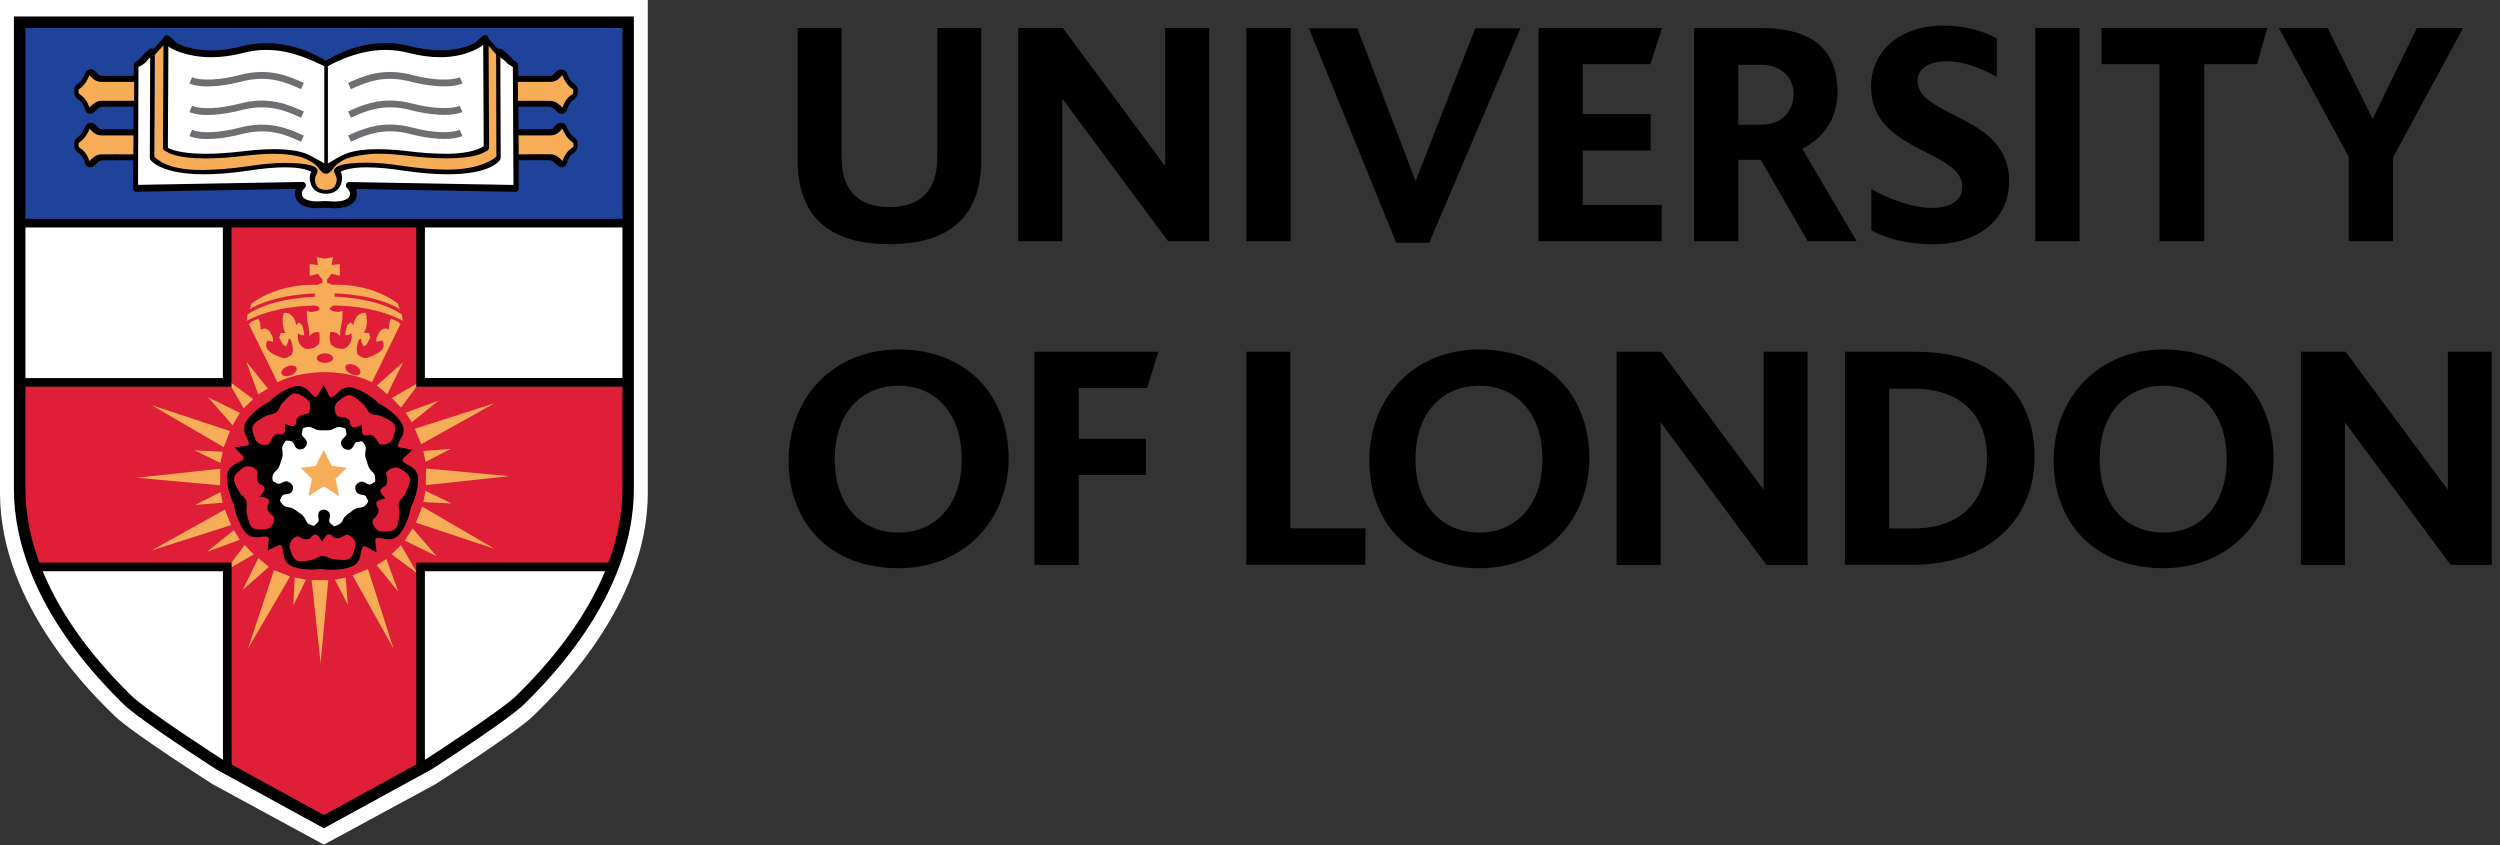 <svg width="284" height="96" viewBox="0 0 284 96" fill="none" xmlns="http://www.w3.org/2000/svg">
<rect x="0" y="0" width="284" height="96" fill="#333333" stroke="none"/>
<g clip-path="url(#clip0_192_1448)">
<path d="M36.79 95.95L24.18 89.1C24.18 89.1 14.88 83.17 13.01 81.32C11.16 79.48 0 69.07 0 56.01V0H73.59V56.02C73.59 69.07 62.43 79.49 60.57 81.33C58.71 83.17 49.42 89.11 49.42 89.11L36.79 95.95Z" fill="white"/>
<path d="M2.238 2.529H71.358V25.359H2.238V2.529Z" fill="#1F429B"/>
<path d="M71.358 25.35H2.238V58.48L2.798 60.66L3.738 64.03L5.108 67.15L6.728 69.95L8.728 73L10.538 75.31L12.598 77.62L14.458 79.5L17.578 81.86L20.508 83.92L24.258 86.48L36.788 93.35L49.458 86.35L51.818 84.8L53.948 83.36L56.068 81.86L57.378 80.99L59.118 79.5L60.558 77.94L61.868 76.51L63.248 74.94L64.618 73.13L65.868 71.38L67.358 69.02L68.108 67.57L68.988 65.77L69.718 63.96L70.668 60.72L71.228 56.6L71.358 25.35Z" fill="white"/>
<path d="M25.808 25.35H47.778V43.44H71.218V57.91L70.668 61.1L70.168 62.78L69.358 64.4H47.778V87.23L36.538 93.35L25.808 87.48V64.4H3.978L2.858 61.28L2.238 59.1V43.44H25.808V25.35Z" fill="#DF1E37"/>
<path d="M2.238 24.859H71.228V25.839H2.238V24.859Z" fill="black"/>
<path d="M36.788 94.089L24.618 87.429C24.218 87.179 15.778 81.729 13.988 79.959L13.738 79.709C3.688 69.749 1.578 61.069 1.578 55.539V1.869H72.008V55.539C72.008 61.089 69.888 69.779 59.818 79.729L59.588 79.959C57.818 81.729 49.368 87.179 49.008 87.409L36.788 94.089ZM2.888 3.179V55.539C2.888 60.819 4.928 69.139 14.668 78.779L14.928 79.029C16.608 80.699 25.208 86.249 25.298 86.299L36.798 92.589L48.338 86.269C48.388 86.239 56.988 80.689 58.668 79.019L58.908 78.779C68.658 69.149 70.708 60.819 70.708 55.519V3.179H2.888Z" fill="black"/>
<path d="M30.402 62.529L31.692 61.929C31.692 61.929 31.972 61.859 32.012 62.019C32.052 62.169 32.182 62.529 32.212 62.969C32.242 63.419 32.512 63.969 32.992 64.229C34.212 64.889 36.222 64.699 36.512 64.619C36.812 64.729 38.842 64.899 40.092 64.299C40.582 64.069 40.892 63.519 40.942 63.079C40.992 62.639 41.132 62.279 41.182 62.139C41.232 61.989 41.512 62.069 41.512 62.069L42.772 62.739L42.632 61.399C42.632 61.399 42.642 61.119 42.812 61.119C42.972 61.119 43.352 61.109 43.772 61.229C44.202 61.329 44.812 61.249 45.212 60.869C46.202 59.909 46.652 57.949 46.662 57.629C46.852 57.389 47.642 55.499 47.472 54.119C47.402 53.589 46.982 53.119 46.582 52.949C46.172 52.759 45.872 52.519 45.762 52.419C45.642 52.319 45.802 52.079 45.802 52.079L46.832 51.099L45.422 50.829C45.422 50.829 45.142 50.719 45.192 50.579C45.252 50.439 45.362 50.069 45.602 49.699C45.842 49.329 45.952 48.719 45.712 48.229C45.102 46.989 43.342 45.959 43.042 45.859C42.862 45.599 41.292 44.269 39.902 44.019C39.362 43.919 38.782 44.179 38.482 44.509C38.172 44.839 37.852 45.039 37.712 45.129C37.582 45.209 37.402 44.989 37.402 44.989L36.772 43.699L36.082 44.949C36.082 44.949 35.892 45.169 35.772 45.079C35.652 44.989 35.332 44.769 35.062 44.419C34.782 44.079 34.222 43.789 33.682 43.859C32.322 44.049 30.802 45.379 30.612 45.629C30.312 45.719 28.562 46.779 27.902 47.989C27.642 48.469 27.712 49.089 27.932 49.469C28.152 49.859 28.242 50.229 28.282 50.379C28.322 50.519 28.052 50.629 28.052 50.629L26.652 50.819L27.632 51.859C27.632 51.859 27.772 52.109 27.642 52.189C27.512 52.279 27.212 52.509 26.802 52.679C26.392 52.839 25.942 53.279 25.842 53.809C25.602 55.169 26.392 57.019 26.572 57.279C26.552 57.589 27.032 59.569 27.982 60.589C28.362 60.989 28.972 61.109 29.402 61.009C29.832 60.929 30.222 60.959 30.362 60.959C30.522 60.969 30.542 61.249 30.542 61.249L30.402 62.529Z" fill="black"/>
<path d="M36.781 57.89C36.781 57.89 36.301 57.87 36.181 58.31C36.051 58.75 36.371 59.15 36.061 59.38C35.741 59.61 35.861 59.81 35.421 59.68C34.971 59.54 34.821 59.33 34.691 58.99C34.541 58.65 34.261 58.41 33.861 58.16C33.501 57.86 33.181 57.67 32.821 57.63C32.451 57.6 32.221 57.51 31.951 57.13C31.701 56.74 31.771 57.03 31.951 56.5C32.131 55.99 32.621 56.26 33.011 56C33.391 55.73 33.271 55.22 33.271 55.22C33.271 55.22 32.961 54.66 32.501 54.68C32.041 54.7 31.771 55.13 31.441 54.89C31.121 54.66 30.971 54.83 30.951 54.37C30.931 53.91 31.101 53.7 31.381 53.46C31.651 53.23 31.801 52.88 31.911 52.42C32.081 51.98 32.171 51.63 32.091 51.27C32.011 50.91 32.031 50.66 32.311 50.29C32.601 49.92 32.351 50.07 32.901 50.08C33.441 50.1 33.341 50.66 33.711 50.93C34.081 51.21 34.521 50.94 34.521 50.94C34.521 50.94 34.991 50.57 34.831 50.13C34.681 49.69 34.181 49.57 34.301 49.19C34.431 48.82 34.211 48.72 34.641 48.57C35.091 48.42 35.331 48.51 35.651 48.68C35.961 48.88 36.331 48.9 36.811 48.88C37.271 48.91 37.651 48.88 37.961 48.68C38.271 48.5 38.521 48.44 38.961 48.59C39.391 48.75 39.181 48.56 39.331 49.09C39.481 49.62 38.921 49.69 38.771 50.12C38.621 50.56 39.021 50.91 39.021 50.91C39.021 50.91 39.531 51.28 39.891 51C40.261 50.71 40.221 50.2 40.621 50.2C41.011 50.2 41.041 49.97 41.321 50.34C41.601 50.7 41.591 50.96 41.511 51.32C41.431 51.67 41.511 52.03 41.691 52.47C41.801 52.93 41.941 53.27 42.221 53.51C42.491 53.75 42.631 53.97 42.621 54.43C42.601 54.89 42.711 54.63 42.251 54.94C41.811 55.25 41.571 54.73 41.101 54.72C40.641 54.71 40.381 55.2 40.381 55.2C40.381 55.2 40.251 55.78 40.641 56.04C41.021 56.31 41.501 56.11 41.621 56.49C41.741 56.87 41.971 56.81 41.701 57.19C41.441 57.57 41.181 57.65 40.821 57.68C40.461 57.71 40.131 57.9 39.781 58.21C39.391 58.46 39.101 58.7 38.961 59.04C38.821 59.37 38.651 59.57 38.211 59.7C37.771 59.83 38.051 59.85 37.611 59.52C37.171 59.19 37.581 58.8 37.461 58.35C37.311 57.93 36.781 57.89 36.781 57.89Z" fill="white"/>
<path d="M36.901 29.381L35.971 29.221L36.131 30.101L35.181 30.001V31.341L36.121 31.091L36.431 31.541L36.621 31.721V32.161C36.621 32.161 36.221 32.191 36.121 32.371C36.121 32.371 31.931 32.001 28.571 34.491L28.351 35.141C28.351 35.141 30.571 33.551 35.751 33.331L35.781 33.711C35.781 33.711 30.981 33.771 28.111 35.731L28.021 36.451C28.021 36.451 30.701 34.801 35.731 34.711L35.981 34.741L36.231 34.931L36.311 35.181L35.881 35.371L35.291 35.451L34.851 35.331L34.881 36.201L35.041 37.141L35.131 37.641V38.171L35.571 37.801L36.061 37.711L36.281 37.771C36.281 37.771 36.281 37.991 36.311 38.301C36.351 38.611 36.191 39.141 36.191 39.141L35.661 39.521C35.661 39.521 34.911 39.741 34.601 39.581C34.281 39.431 33.831 38.991 33.831 38.271C33.831 37.561 34.011 37.991 34.011 37.991L34.321 38.091H34.551L34.521 37.651L34.321 36.931L33.961 36.611L33.641 36.931C33.641 36.931 33.491 35.461 32.241 35.531C32.241 35.531 31.831 36.781 32.431 37.811L31.871 37.841L31.721 38.371L32.151 39.151L32.491 39.371L32.741 38.831L32.771 38.521C32.771 38.521 32.901 38.451 33.021 38.611C33.151 38.761 33.491 40.051 33.051 40.361C32.611 40.671 32.341 40.761 31.951 40.611C31.581 40.461 29.991 39.991 30.251 38.961L30.371 38.681L30.771 38.771L31.001 38.851L31.031 38.511C31.031 38.511 30.591 36.861 29.631 37.441L29.531 36.591L29.371 36.191L28.531 36.561L28.271 36.821L31.521 43.431C31.521 43.431 33.491 42.281 36.881 42.281C40.281 42.281 42.251 43.431 42.251 43.431L45.491 36.821L45.241 36.561L44.401 36.191L44.251 36.591L44.161 37.441C43.181 36.851 42.751 38.511 42.751 38.511L42.771 38.851L43.021 38.761L43.431 38.671L43.561 38.951C43.811 39.981 42.211 40.451 41.841 40.601C41.461 40.751 41.181 40.661 40.741 40.351C40.311 40.041 40.651 38.761 40.771 38.601C40.901 38.441 41.021 38.511 41.021 38.511L41.051 38.821L41.301 39.361L41.641 39.141L42.071 38.361L41.911 37.831L41.351 37.801C41.941 36.781 41.541 35.521 41.541 35.521C40.301 35.451 40.141 36.921 40.141 36.921L39.831 36.601L39.451 36.921L39.261 37.641L39.231 38.081H39.451L39.761 37.981C39.761 37.981 39.951 37.551 39.951 38.261C39.951 38.981 39.491 39.421 39.171 39.571C38.861 39.731 38.111 39.511 38.111 39.511L37.591 39.131C37.591 39.131 37.431 38.601 37.451 38.291C37.491 37.981 37.491 37.761 37.491 37.761L37.701 37.701L38.201 37.791L38.641 38.161V37.631L38.731 37.131L38.891 36.191L38.921 35.321L38.481 35.441L37.891 35.361L37.451 35.171L37.551 34.921L37.801 34.731L38.051 34.701C43.071 34.791 45.751 36.441 45.751 36.441L45.661 35.721C42.781 33.761 37.991 33.701 37.991 33.701L38.021 33.321C43.201 33.541 45.421 35.131 45.421 35.131L45.201 34.481C41.831 31.981 37.651 32.361 37.651 32.361C37.561 32.181 37.161 32.151 37.161 32.151V31.711L37.351 31.531L37.661 31.081L38.601 31.331V30.001L37.661 30.101L37.821 29.221L36.901 29.381ZM46.871 60.031L49.601 63.181L45.981 61.411L46.871 60.031ZM47.131 48.701L56.171 45.811L47.841 50.461L47.131 48.701ZM48.391 53.221L57.851 54.091L48.371 55.111L48.391 53.221ZM47.961 57.551L56.171 62.341L47.251 59.381L47.961 57.551ZM48.101 51.231L51.211 50.991L48.341 52.461L48.101 51.231ZM48.341 55.761L51.311 57.201L48.091 57.031L48.341 55.761ZM26.251 59.651L17.211 62.531L25.541 57.891L26.251 59.651ZM25.001 55.131L15.531 54.271L25.021 53.241L25.001 55.131ZM25.421 50.801L17.211 46.021L26.131 48.971L25.421 50.801ZM25.291 57.111L22.181 57.361L25.041 55.901L25.291 57.111ZM25.041 52.591L22.091 51.161L25.301 51.321L25.041 52.591ZM41.801 64.641L44.701 73.681L40.051 65.361L41.801 64.641ZM37.291 65.911L36.421 75.371L35.401 65.891L37.291 65.911ZM32.951 65.481L28.171 73.681L31.131 64.771L32.951 65.481ZM39.271 65.611L39.521 68.731L38.051 65.861L39.271 65.611ZM34.751 65.861L33.311 68.811L33.481 65.591L34.751 65.861ZM28.821 62.981L25.611 64.841L27.791 61.911L28.821 62.981ZM27.241 61.321L23.521 62.681L26.571 60.221L27.241 61.321ZM30.541 64.401L27.561 67.021L29.351 63.401L30.541 64.401ZM45.551 61.921L47.411 65.141L44.481 62.961L45.551 61.921ZM43.901 63.511L45.261 67.241L42.781 64.191L43.901 63.511ZM44.511 45.211L47.731 43.361L45.551 46.291L44.511 45.211ZM46.091 46.881L49.821 45.511L46.771 47.981L46.091 46.881ZM42.811 43.791L45.771 41.181L43.991 44.801L42.811 43.791ZM27.681 46.381L25.821 43.161L28.761 45.341L27.681 46.381ZM29.341 44.801L27.971 41.071L30.441 44.131L29.341 44.801ZM26.421 48.311L23.631 45.121L27.251 46.901L26.421 48.311ZM36.781 51.121L35.871 52.921L34.151 53.141L35.431 54.381L35.031 56.361L36.781 55.231L38.521 56.361L38.121 54.381L39.401 53.141L37.671 52.921L36.781 51.121Z" fill="#F7AD58"/>
<path d="M26.308 87.48H25.328V64.89H4.238V63.91H26.308V87.48ZM48.268 87.23H47.288V63.91H69.358V64.89H48.268V87.23ZM71.218 43.93H47.288V25.35H48.268V42.94H71.218V43.93ZM26.308 43.93H2.238V42.95H25.318V25.35H26.298V43.93H26.308Z" fill="black"/>
<path d="M18.882 4.391L17.602 5.711L17.512 17.881C17.512 17.881 18.542 19.111 22.022 19.381C25.512 19.651 31.732 18.561 31.732 18.561L34.832 18.831L35.702 19.191L35.612 19.971L35.722 20.971L36.292 21.701L37.862 21.651L38.412 20.971L38.392 19.831L38.352 19.281L39.672 18.781L40.722 18.641L43.912 18.691L46.962 19.281L50.882 19.461C50.882 19.461 53.292 19.351 54.342 19.051C55.392 18.751 56.122 18.321 56.122 18.321L56.532 17.821L56.482 6.021L55.112 4.381L54.972 7.211L55.152 15.921L55.102 17.011L53.642 17.601L47.352 17.651L42.652 17.331L40.142 17.601L38.322 18.331L36.952 19.291L34.582 17.601L31.032 17.161L23.692 17.791L20.682 17.701L18.772 16.931L18.882 4.391Z" fill="#F7AD58"/>
<path d="M36.932 19.72C36.842 19.72 36.762 19.69 36.692 19.64C36.012 19.12 36.382 18.87 34.862 18.11C33.892 17.62 32.312 17.47 31.142 17.47C30.142 17.47 29.012 17.55 27.772 17.7C26.132 17.9 24.652 18 23.372 18C20.102 18 19.122 17.35 19.022 17.28L18.732 17.14C18.666 17.108 18.61 17.058 18.572 16.996C18.533 16.934 18.512 16.863 18.512 16.79L18.572 4.39C18.572 4.24 18.662 4.1 18.802 4.04C18.942 3.98 19.102 4 19.212 4.1C19.662 4.48 19.932 4.73 20.002 4.83C20.182 4.97 21.622 5.73 24.002 5.73C25.102 5.73 26.272 5.57 27.482 5.25C28.372 5.02 29.302 4.9 30.232 4.9C34.142 4.9 37.022 6.91 37.142 7C37.242 7.07 37.302 7.19 37.302 7.32V19.34C37.302 19.49 37.222 19.62 37.082 19.69C37.042 19.71 36.982 19.72 36.932 19.72Z" fill="black"/>
<path d="M37.13 19.72C37.07 19.72 37.01 19.71 36.96 19.68C36.895 19.647 36.84 19.597 36.801 19.535C36.763 19.474 36.741 19.403 36.74 19.33V7.31C36.74 7.18 36.8 7.07 36.91 6.99C37.03 6.9 39.91 4.89 43.82 4.89C44.76 4.89 45.68 5.01 46.58 5.24C47.79 5.56 48.96 5.72 50.06 5.72C52.44 5.72 53.88 4.95 54.11 4.76C54.13 4.71 54.4 4.46 54.86 4.08C54.98 3.98 55.14 3.96 55.27 4.02C55.41 4.08 55.49 4.22 55.5 4.37L55.56 16.77C55.56 16.92 55.48 17.05 55.35 17.12L55 17.3C54.95 17.34 53.97 17.99 50.7 17.99C49.42 17.99 47.94 17.89 46.3 17.69C45.06 17.54 43.92 17.46 42.93 17.46C41.75 17.46 39.77 17.77 39.07 18.15C37.72 18.91 38.09 19.08 37.38 19.62C37.3 19.69 37.22 19.72 37.13 19.72ZM10.24 19C9.9 19 9.69 18.73 9.63 18.45C9.58 18.26 9.36 17.67 9 17.46C8.49 17.17 8.41 16.65 8.44 16.33C8.43 16.28 8.43 16.22 8.43 16.18C8.46 15.94 8.64 15.7 8.99 15.45C9.33 15.2 9.6 14.59 9.66 14.4C9.7 14.29 9.767 14.191 9.855 14.113C9.943 14.036 10.049 13.981 10.164 13.956C10.278 13.93 10.397 13.933 10.51 13.965C10.623 13.997 10.726 14.058 10.81 14.14C10.91 14.23 10.99 14.32 11.07 14.4C11.27 14.61 11.34 14.69 11.61 14.69H15.5C15.61 14.69 15.7 14.73 15.78 14.81C15.85 14.88 15.89 14.98 15.89 15.08L15.87 17.83C15.87 18.04 15.72 18.24 15.48 18.21C15.48 18.21 12.03 18.19 11.61 18.21C11.37 18.22 11.25 18.33 10.89 18.66L10.8 18.75C10.61 18.92 10.43 19 10.24 19ZM10.25 12.93C9.91 12.93 9.69 12.66 9.64 12.38C9.58 12.19 9.36 11.6 9 11.39C8.49 11.1 8.41 10.57 8.44 10.27C8.43 10.21 8.43 10.16 8.43 10.12C8.46 9.88 8.64 9.64 8.99 9.39C9.33 9.14 9.6 8.53 9.66 8.33C9.79 7.95 10.34 7.66 10.81 8.07C10.91 8.16 10.99 8.25 11.07 8.33C11.27 8.55 11.34 8.62 11.61 8.62H15.5C15.6 8.62 15.7 8.66 15.77 8.73C15.84 8.8 15.88 8.9 15.88 9L15.86 11.75C15.86 11.96 15.68 12.13 15.47 12.13C15.47 12.13 12.01 12.11 11.59 12.13C11.35 12.14 11.23 12.25 10.86 12.6L10.78 12.67C10.61 12.85 10.43 12.93 10.25 12.93ZM63.82 19C63.63 19 63.45 18.92 63.26 18.74L63.16 18.65C62.81 18.32 62.68 18.22 62.45 18.21C62.01 18.18 58.57 18.21 58.57 18.21C58.36 18.21 58.19 18.04 58.18 17.83L58.16 15.08C58.161 14.979 58.201 14.882 58.272 14.809C58.343 14.737 58.438 14.694 58.54 14.69H62.43C62.69 14.69 62.76 14.62 62.97 14.4C63.05 14.32 63.13 14.23 63.23 14.14C63.313 14.058 63.415 13.998 63.527 13.965C63.64 13.932 63.758 13.928 63.873 13.953C63.987 13.978 64.093 14.031 64.181 14.107C64.27 14.184 64.338 14.281 64.38 14.39C64.45 14.6 64.71 15.2 65.06 15.45C65.4 15.69 65.58 15.93 65.62 16.18C65.62 16.22 65.62 16.27 65.61 16.33C65.65 16.65 65.57 17.16 65.05 17.46C64.69 17.67 64.46 18.27 64.41 18.47C64.37 18.73 64.16 19 63.82 19ZM63.81 12.93C63.62 12.93 63.44 12.85 63.26 12.68L63.18 12.6C62.82 12.26 62.69 12.15 62.45 12.13C62.04 12.11 58.58 12.13 58.58 12.13C58.37 12.13 58.2 11.96 58.19 11.75L58.17 9C58.17 8.9 58.21 8.8 58.28 8.73C58.35 8.66 58.45 8.62 58.56 8.62H62.45C62.72 8.62 62.79 8.55 62.99 8.33C63.06 8.25 63.15 8.16 63.25 8.08C63.334 7.998 63.437 7.937 63.55 7.904C63.663 7.872 63.782 7.867 63.897 7.892C64.012 7.917 64.119 7.97 64.209 8.046C64.298 8.123 64.367 8.22 64.41 8.33C64.48 8.55 64.74 9.15 65.08 9.39C65.43 9.64 65.61 9.88 65.64 10.12C65.65 10.16 65.64 10.21 65.63 10.27C65.67 10.57 65.59 11.1 65.08 11.39C64.72 11.6 64.5 12.19 64.44 12.4C64.37 12.66 64.16 12.93 63.81 12.93Z" fill="black"/>
<path d="M37.991 23.659C37.551 23.659 37.221 23.609 37.221 23.609H36.791C36.791 23.609 36.481 23.649 36.071 23.649C33.961 23.649 33.571 22.679 33.521 22.109C33.501 21.869 33.551 21.649 33.621 21.459L15.521 21.779C15.401 21.799 15.311 21.739 15.241 21.669C15.202 21.634 15.171 21.591 15.15 21.542C15.13 21.494 15.12 21.442 15.121 21.389L15.201 7.329C15.221 7.169 15.321 7.039 15.471 6.989C15.471 6.989 15.691 6.889 16.061 6.449C16.611 5.799 17.041 5.529 17.071 5.519C17.131 5.498 17.196 5.493 17.258 5.503C17.321 5.513 17.381 5.539 17.431 5.577C17.482 5.616 17.522 5.666 17.548 5.724C17.574 5.782 17.586 5.846 17.581 5.909L17.561 6.259L17.521 17.779C17.771 18.039 18.951 19.309 22.781 19.309C24.221 19.309 26.291 19.169 28.141 18.889C29.751 18.639 31.171 18.509 32.361 18.509C35.331 18.509 35.861 18.979 35.991 19.159C36.081 19.279 36.101 19.449 36.041 19.589L35.911 19.909C35.851 20.009 35.631 20.379 35.931 21.039C36.111 21.429 36.521 21.529 36.811 21.559H37.181C37.531 21.529 37.911 21.419 38.091 21.039C38.401 20.379 38.171 20.009 38.161 19.999L37.981 19.589C37.921 19.449 37.941 19.289 38.031 19.159C38.161 18.969 38.661 18.479 41.631 18.479C42.821 18.479 44.241 18.609 45.851 18.859C47.701 19.129 49.371 19.269 50.811 19.269C54.621 19.269 56.131 18.039 56.391 17.769L56.361 5.929C56.357 5.866 56.368 5.802 56.395 5.744C56.421 5.686 56.461 5.636 56.511 5.597C56.562 5.559 56.621 5.533 56.684 5.523C56.747 5.513 56.811 5.518 56.871 5.539C56.901 5.549 57.441 5.819 57.991 6.469C58.371 6.919 58.591 7.009 58.591 7.009C58.721 7.069 58.831 7.199 58.841 7.339L58.871 7.679L58.931 21.399C58.931 21.499 58.891 21.599 58.821 21.679C58.741 21.749 58.631 21.819 58.541 21.789L40.441 21.469C40.511 21.659 40.561 21.869 40.541 22.119C40.491 22.699 40.101 23.659 37.991 23.659Z" fill="black"/>
<path d="M35.24 17.68C35.37 17.72 35.64 17.89 36.84 18.56V7.52C35.88 7.11 33.38 5.67 30.24 5.67C29.37 5.67 28.51 5.78 27.68 6C26.41 6.33 25.17 6.5 24 6.5C21.22 6.5 19.32 5.52 19.15 5.27C19.15 5.26 19.14 5.25 19.13 5.24L19.07 16.8L19.2 16.86C19.26 16.89 20.37 17.47 23.36 17.47C24.61 17.47 26.06 17.37 27.67 17.18C31.25 16.74 33.88 16.92 35.24 17.68Z" fill="white"/>
<path d="M8.931 16.269C8.931 16.319 8.931 16.369 8.921 16.409C8.911 16.449 8.881 16.699 9.101 16.829C9.721 17.179 10.041 17.929 10.151 18.289L10.181 18.259C10.601 17.869 10.921 17.559 11.511 17.539C11.871 17.519 14.121 17.529 15.141 17.539L15.161 16.539V15.379H11.561C10.911 15.379 10.621 15.069 10.361 14.799C10.311 14.739 10.251 14.679 10.181 14.619C10.061 14.929 9.721 15.669 9.171 16.059C9.079 16.114 8.998 16.186 8.931 16.269ZM8.931 10.199C8.931 10.249 8.931 10.299 8.921 10.339C8.911 10.379 8.881 10.619 9.101 10.749C9.721 11.109 10.041 11.859 10.151 12.209L10.161 12.199C10.581 11.799 10.921 11.489 11.511 11.449C11.891 11.439 14.221 11.449 15.231 11.449L15.241 10.459V9.299H11.551C10.901 9.299 10.601 8.989 10.341 8.719C10.281 8.659 10.231 8.599 10.161 8.539C10.041 8.849 9.711 9.589 9.161 9.989C9.031 10.089 8.961 10.159 8.931 10.199Z" fill="#F7AD58"/>
<path d="M34.202 10.13C32.562 9.39 30.522 8.46 27.422 9.27C25.492 9.77 22.932 10.1 21.512 9.48L21.822 8.77C22.842 9.21 24.962 9.11 27.222 8.52C30.582 7.63 32.852 8.67 34.512 9.42L34.202 10.13ZM34.202 13.37C32.562 12.63 30.522 11.7 27.422 12.51C25.492 13.02 22.932 13.34 21.512 12.73L21.822 12.02C22.842 12.46 24.962 12.36 27.222 11.77C30.582 10.88 32.852 11.92 34.512 12.67L34.202 13.37ZM34.202 16.1C32.562 15.35 30.522 14.43 27.422 15.24C25.492 15.75 22.932 16.07 21.512 15.46L21.822 14.75C22.842 15.19 24.962 15.09 27.222 14.5C30.582 13.62 32.852 14.65 34.512 15.4L34.202 16.1Z" fill="#6E6F72"/>
<path d="M37.25 7.52V18.56C38.41 17.89 38.68 17.73 38.82 17.68C40.24 16.91 42.84 16.75 46.38 17.18C47.99 17.38 49.44 17.47 50.69 17.47C53.69 17.47 54.76 16.72 54.77 16.71L54.95 16.62L54.89 5.07L54.86 5.1C54.69 5.34 52.84 6.5 50.06 6.5C48.89 6.5 47.65 6.33 46.38 6C45.55 5.78 44.69 5.68 43.82 5.67C40.34 5.66 37.25 7.52 37.25 7.52Z" fill="white"/>
<path d="M61.208 17.519C61.848 17.519 62.388 17.519 62.548 17.529C63.128 17.549 63.458 17.859 63.878 18.249L63.908 18.279C64.028 17.909 64.348 17.169 64.968 16.819C65.208 16.679 65.148 16.409 65.148 16.409C65.138 16.359 65.138 16.309 65.138 16.269C65.108 16.229 65.038 16.159 64.898 16.059C64.348 15.659 64.008 14.919 63.888 14.609C63.818 14.679 63.768 14.739 63.708 14.799C63.448 15.069 63.158 15.379 62.508 15.379H58.908L58.928 17.539C59.508 17.529 60.328 17.519 61.208 17.519ZM61.208 11.449C61.848 11.449 62.388 11.449 62.538 11.459C63.138 11.489 63.468 11.809 63.888 12.209L63.898 12.219C64.018 11.849 64.338 11.109 64.948 10.759C65.168 10.639 65.138 10.389 65.128 10.349C65.118 10.303 65.118 10.255 65.128 10.209C65.098 10.169 65.028 10.099 64.878 9.989C64.328 9.599 63.998 8.849 63.878 8.539C63.808 8.609 63.758 8.669 63.698 8.729C63.448 8.989 63.158 9.299 62.498 9.299H58.828L58.848 11.459C59.438 11.449 60.328 11.449 61.208 11.449Z" fill="#F7AD58"/>
<path d="M37.27 22.849C37.33 22.849 37.61 22.889 37.99 22.889C38.63 22.889 39.71 22.779 39.76 22.059C39.79 21.659 39.44 21.379 39.44 21.379C39.377 21.327 39.331 21.258 39.307 21.179C39.284 21.101 39.285 21.017 39.31 20.939C39.37 20.789 39.51 20.679 39.68 20.679H39.69L58.33 21.009L58.26 7.619C58.1 7.509 57.69 7.319 57.4 6.969C57.24 6.789 57.02 6.639 56.84 6.529L56.88 17.919C56.88 17.989 56.86 18.059 56.83 18.119C56.73 18.289 55.72 19.799 50.86 19.799C49.38 19.799 47.67 19.659 45.78 19.379C44.2 19.129 42.82 19.009 41.67 19.009C39.81 19.009 39 19.339 38.69 19.519V19.529C38.82 19.699 39.02 20.329 38.65 21.109C38.38 21.679 37.8 22.009 37.06 22.009C36.25 22.009 35.67 21.679 35.4 21.109C35.06 20.389 35.2 19.799 35.36 19.519C35.06 19.339 34.25 19.009 32.38 19.009C31.23 19.009 29.85 19.129 28.27 19.379C26.38 19.659 24.68 19.799 23.19 19.799C18.33 19.799 17.17 18.289 17.07 18.119C17.033 18.059 17.016 17.989 17.02 17.919L17.06 6.529C16.88 6.639 16.81 6.789 16.65 6.969C16.36 7.309 15.91 7.509 15.74 7.609L15.73 7.739L15.68 20.999L34.36 20.669H34.37C34.53 20.669 34.68 20.779 34.73 20.929C34.79 21.089 34.74 21.259 34.61 21.369C34.61 21.369 34.26 21.659 34.29 22.049C34.35 22.769 35.42 22.879 36.06 22.879C36.43 22.879 36.71 22.839 36.73 22.839L37.27 22.849Z" fill="white"/>
<path d="M39.859 10.13L39.539 9.42C41.199 8.67 43.469 7.63 46.829 8.52C49.089 9.11 51.209 9.21 52.229 8.77L52.539 9.48C51.129 10.09 48.559 9.77 46.629 9.27C43.549 8.46 41.499 9.39 39.859 10.13ZM39.859 13.37L39.539 12.66C41.199 11.91 43.469 10.88 46.829 11.76C49.089 12.35 51.209 12.45 52.229 12.01L52.539 12.72C51.129 13.33 48.559 13.01 46.629 12.5C43.549 11.7 41.499 12.63 39.859 13.37ZM39.859 16.1L39.539 15.39C41.199 14.64 43.469 13.6 46.829 14.49C49.089 15.09 51.209 15.18 52.229 14.74L52.539 15.45C51.129 16.06 48.559 15.74 46.629 15.23C43.549 14.42 41.499 15.35 39.859 16.1Z" fill="#6E6F72"/>
<path d="M17.176 5.871L18.678 4.209L19.086 4.578L17.584 6.24L17.176 5.871ZM54.915 4.569L55.323 4.199L56.824 5.862L56.416 6.23L54.915 4.569Z" fill="black"/>
<path d="M32.34 48.151C32.34 48.151 33.13 48.461 33.34 48.401C33.56 48.341 33.66 47.991 33.66 47.991L33.69 47.611C33.69 47.611 33.85 47.371 34 47.281C34.16 47.181 34.44 47.081 34.62 47.061C34.81 47.031 34.87 47.061 35.03 46.941C35.18 46.811 35.53 45.821 34.84 45.311C34.15 44.811 33.62 44.501 33.13 44.811C32.62 45.131 32.1 45.781 31.97 45.911C31.85 46.041 31.57 46.811 31.41 46.811C31.38 46.971 30.37 47.151 30.22 47.241C30.07 47.341 29.31 47.701 28.9 48.121C28.48 48.541 28.67 49.121 29.01 49.911C29.33 50.691 30.39 50.581 30.54 50.461C30.69 50.331 30.68 50.271 30.75 50.091C30.82 49.911 30.97 49.661 31.1 49.531C31.23 49.391 31.51 49.301 31.51 49.301L31.88 49.351C31.88 49.351 32.23 49.341 32.34 49.141C32.45 48.931 32.34 48.151 32.34 48.151ZM41.12 48.281C41.12 48.281 41.07 49.111 41.19 49.301C41.32 49.491 41.68 49.471 41.68 49.471L42.06 49.391C42.06 49.391 42.34 49.461 42.48 49.581C42.62 49.701 42.8 49.931 42.89 50.101C42.98 50.271 42.97 50.341 43.14 50.451C43.31 50.551 44.38 50.581 44.64 49.771C44.91 48.971 45.05 48.371 44.59 47.991C44.13 47.611 43.33 47.311 43.17 47.221C43.01 47.151 42.17 47.121 42.11 46.971C41.95 47.001 41.47 46.091 41.33 45.981C41.19 45.861 40.6 45.261 40.06 44.991C39.53 44.721 39.02 45.081 38.37 45.631C37.72 46.191 38.15 47.141 38.31 47.251C38.49 47.361 38.54 47.331 38.73 47.351C38.92 47.361 39.22 47.431 39.38 47.511C39.55 47.591 39.73 47.821 39.73 47.821L39.79 48.191C39.79 48.191 39.91 48.521 40.14 48.561C40.4 48.621 41.12 48.281 41.12 48.281ZM29.53 56.401C29.53 56.401 30.07 55.751 30.08 55.521C30.09 55.301 29.79 55.111 29.79 55.111L29.44 54.961C29.44 54.961 29.26 54.731 29.21 54.561C29.17 54.381 29.17 54.081 29.2 53.901C29.23 53.711 29.28 53.661 29.21 53.471C29.14 53.291 28.29 52.651 27.61 53.151C26.93 53.641 26.47 54.051 26.6 54.621C26.74 55.201 27.21 55.901 27.28 56.051C27.36 56.201 28.02 56.721 27.97 56.861C28.1 56.941 27.97 57.961 28 58.131C28.04 58.301 28.17 59.141 28.43 59.661C28.7 60.181 29.31 60.191 30.16 60.121C31.01 60.041 31.22 59.001 31.15 58.821C31.08 58.641 31.01 58.631 30.87 58.511C30.72 58.381 30.53 58.161 30.45 58.001C30.36 57.841 30.36 57.541 30.36 57.541L30.52 57.201C30.52 57.201 30.62 56.861 30.47 56.691C30.31 56.531 29.53 56.401 29.53 56.401ZM36.61 61.531C36.61 61.531 36.16 60.821 35.95 60.751C35.73 60.671 35.46 60.891 35.46 60.891L35.21 61.171C35.21 61.171 34.94 61.281 34.76 61.261C34.58 61.251 34.3 61.171 34.13 61.071C33.96 60.981 33.93 60.931 33.73 60.931C33.53 60.941 32.67 61.551 32.94 62.351C33.19 63.161 33.44 63.721 34.03 63.761C34.62 63.801 35.43 63.591 35.61 63.561C35.79 63.531 36.47 63.061 36.59 63.161C36.71 63.051 37.64 63.501 37.81 63.511C37.98 63.531 38.82 63.671 39.4 63.581C39.98 63.491 40.17 62.901 40.36 62.081C40.55 61.251 39.64 60.731 39.44 60.731C39.24 60.731 39.21 60.801 39.04 60.891C38.88 60.991 38.61 61.111 38.43 61.141C38.25 61.181 37.97 61.091 37.97 61.091L37.7 60.821C37.7 60.821 37.4 60.621 37.2 60.721C36.98 60.831 36.61 61.531 36.61 61.531ZM43.77 56.601C43.77 56.601 42.95 56.801 42.82 56.981C42.68 57.161 42.81 57.491 42.81 57.491L43 57.821C43 57.821 43.02 58.121 42.95 58.291C42.88 58.451 42.7 58.691 42.57 58.831C42.43 58.971 42.36 58.981 42.32 59.181C42.26 59.371 42.58 60.381 43.42 60.381C44.26 60.381 44.88 60.331 45.1 59.781C45.32 59.241 45.36 58.391 45.39 58.221C45.41 58.051 45.19 57.251 45.31 57.161C45.25 57.011 45.95 56.281 46.02 56.121C46.08 55.951 46.48 55.211 46.58 54.631C46.66 54.051 46.18 53.681 45.45 53.241C44.72 52.811 43.94 53.511 43.89 53.701C43.83 53.891 43.89 53.941 43.94 54.121C43.98 54.311 44 54.601 43.98 54.781C43.96 54.961 43.79 55.201 43.79 55.201L43.46 55.371C43.46 55.371 43.18 55.611 43.21 55.831C43.23 56.021 43.77 56.601 43.77 56.601ZM31.99 42.471C31.88 42.191 32.16 41.801 32.63 41.621C33.1 41.431 33.57 41.511 33.69 41.781C33.8 42.071 33.51 42.441 33.05 42.631C32.57 42.821 32.1 42.751 31.99 42.471ZM35.99 40.681C35.99 40.381 36.4 40.141 36.91 40.141C37.41 40.141 37.83 40.381 37.83 40.681C37.83 40.981 37.41 41.231 36.91 41.231C36.4 41.221 35.99 40.981 35.99 40.681ZM39.26 41.581C39.4 41.321 39.88 41.271 40.33 41.501C40.79 41.721 41.05 42.121 40.92 42.401C40.79 42.671 40.31 42.711 39.86 42.481C39.4 42.251 39.13 41.851 39.26 41.581Z" fill="#DF1E37"/>
<path d="M132.36 3.18V18.86L120.74 3.18H115.67V27.4H120.67V11.2L132.69 27.4H137.36V3.18H132.36ZM200.35 39.96V55.64L188.73 39.96H183.65V64.18H188.65V47.98L200.67 64.18H205.34V39.96H200.35ZM141.58 3.18H146.62V27.4H141.58V3.18ZM167.59 3.21L160.81 20.57L154.2 3.21H148.69L158.61 27.58H162.36L172.73 3.21H167.59ZM231.21 3.18H236.24V27.4H231.21V3.18ZM217.83 9.17C217.83 7.77 219.23 6.96 221.03 6.96C223.02 6.96 224.78 7.62 226.84 8.72V4.38C225.45 3.58 223.34 2.91 220.78 2.91C215.45 2.91 212.55 6.14 212.55 9.82C212.55 11.69 213.18 13.06 214.09 14.12C217.03 17.46 222.91 18.01 222.91 21.21C222.91 23.05 221.19 23.62 219.42 23.62C217.3 23.62 214.27 22.52 212.59 21.46V26.17C214.32 27.13 216.71 27.75 219.65 27.75C224.62 27.75 228.24 24.99 228.24 20.58C228.24 12.99 217.83 13.36 217.83 9.17ZM256.41 7.29H250.4V27.4H245.32V7.29H238.74V3.18H257.56L256.41 7.29ZM102.08 43.82C97.89 43.82 94.83 46.87 94.83 52.16C94.83 57.45 97.88 60.5 102.08 60.5C106.2 60.5 109.25 57.45 109.25 52.16C109.25 46.94 106.28 43.82 102.08 43.82ZM102.08 64.55C94.3 64.55 89.59 59.43 89.59 52.34C89.59 45.06 94.76 39.7 102.08 39.7C109.94 39.7 114.58 45.04 114.58 52.05C114.58 59.08 109.5 64.55 102.08 64.55ZM245.78 43.82C241.59 43.82 238.53 46.87 238.53 52.16C238.53 57.45 241.58 60.5 245.78 60.5C249.9 60.5 252.95 57.45 252.95 52.16C252.95 46.94 249.98 43.82 245.78 43.82ZM245.78 64.55C238 64.55 233.29 59.43 233.29 52.34C233.29 45.06 238.46 39.7 245.78 39.7C253.64 39.7 258.28 45.04 258.28 52.05C258.28 59.08 253.2 64.55 245.78 64.55ZM168.05 43.82C163.86 43.82 160.8 46.87 160.8 52.16C160.8 57.45 163.85 60.5 168.05 60.5C172.17 60.5 175.22 57.45 175.22 52.16C175.22 46.94 172.25 43.82 168.05 43.82ZM168.05 64.55C160.27 64.55 155.56 59.43 155.56 52.34C155.56 45.06 160.73 39.7 168.05 39.7C175.91 39.7 180.55 45.04 180.55 52.05C180.55 59.08 175.47 64.55 168.05 64.55ZM141.58 64.17V39.96H146.58V60.02H155.11V64.17H141.58ZM278.08 39.96V55.64L266.46 39.96H261.38V64.18H266.38V47.98L278.4 64.18H283.07V39.96H278.08ZM217.3 44.15H214.61V60.03H217.37C223.36 60.03 225.72 56.24 225.72 52.02C225.72 47.23 222.85 44.15 217.3 44.15ZM217.18 64.17H209.58V39.96H217.63C226.26 39.96 231.13 44.63 231.13 51.87C231.12 59.32 225.56 64.17 217.18 64.17ZM205.35 27.4H210.92L204.74 16.9C207.36 15.56 208.74 13.24 208.74 10.46C208.74 5.99 206.34 3.18 199.92 3.18H192.44V27.4H197.48V18.15H200.02L205.35 27.4ZM200.03 7.36C202.38 7.36 203.75 8.8 203.75 10.67C203.75 12.68 202.38 14.17 200.03 14.17H197.47V7.36H200.03ZM274.56 3.18L269.53 13.5L264.42 3.18H258.87L266.81 17.81V27.4H271.85V17.88L279.81 3.18H274.56ZM106.48 3.18V17.84C106.48 21.94 104.26 23.52 101.04 23.52C97.82 23.52 95.6 21.94 95.6 17.84V3.18H90.61V18.18C90.61 25.29 95.03 27.74 101.04 27.74C107.04 27.74 111.47 25.29 111.47 18.18V3.18H106.48ZM174.78 27.4V3.18H188.81L187.49 7.29H179.8V12.95H187.52V17.1H179.8V23.28H188.77V27.4H174.78ZM130.17 49.85H122.55V44.08H130.3L131.59 39.96H117.51V64.18H122.55V53.96H130.17V49.85Z" fill="black"/>
</g>
<defs>
<clipPath id="clip0_192_1448">
<rect width="283.08" height="95.95" fill="white"/>
</clipPath>
</defs>
</svg>

